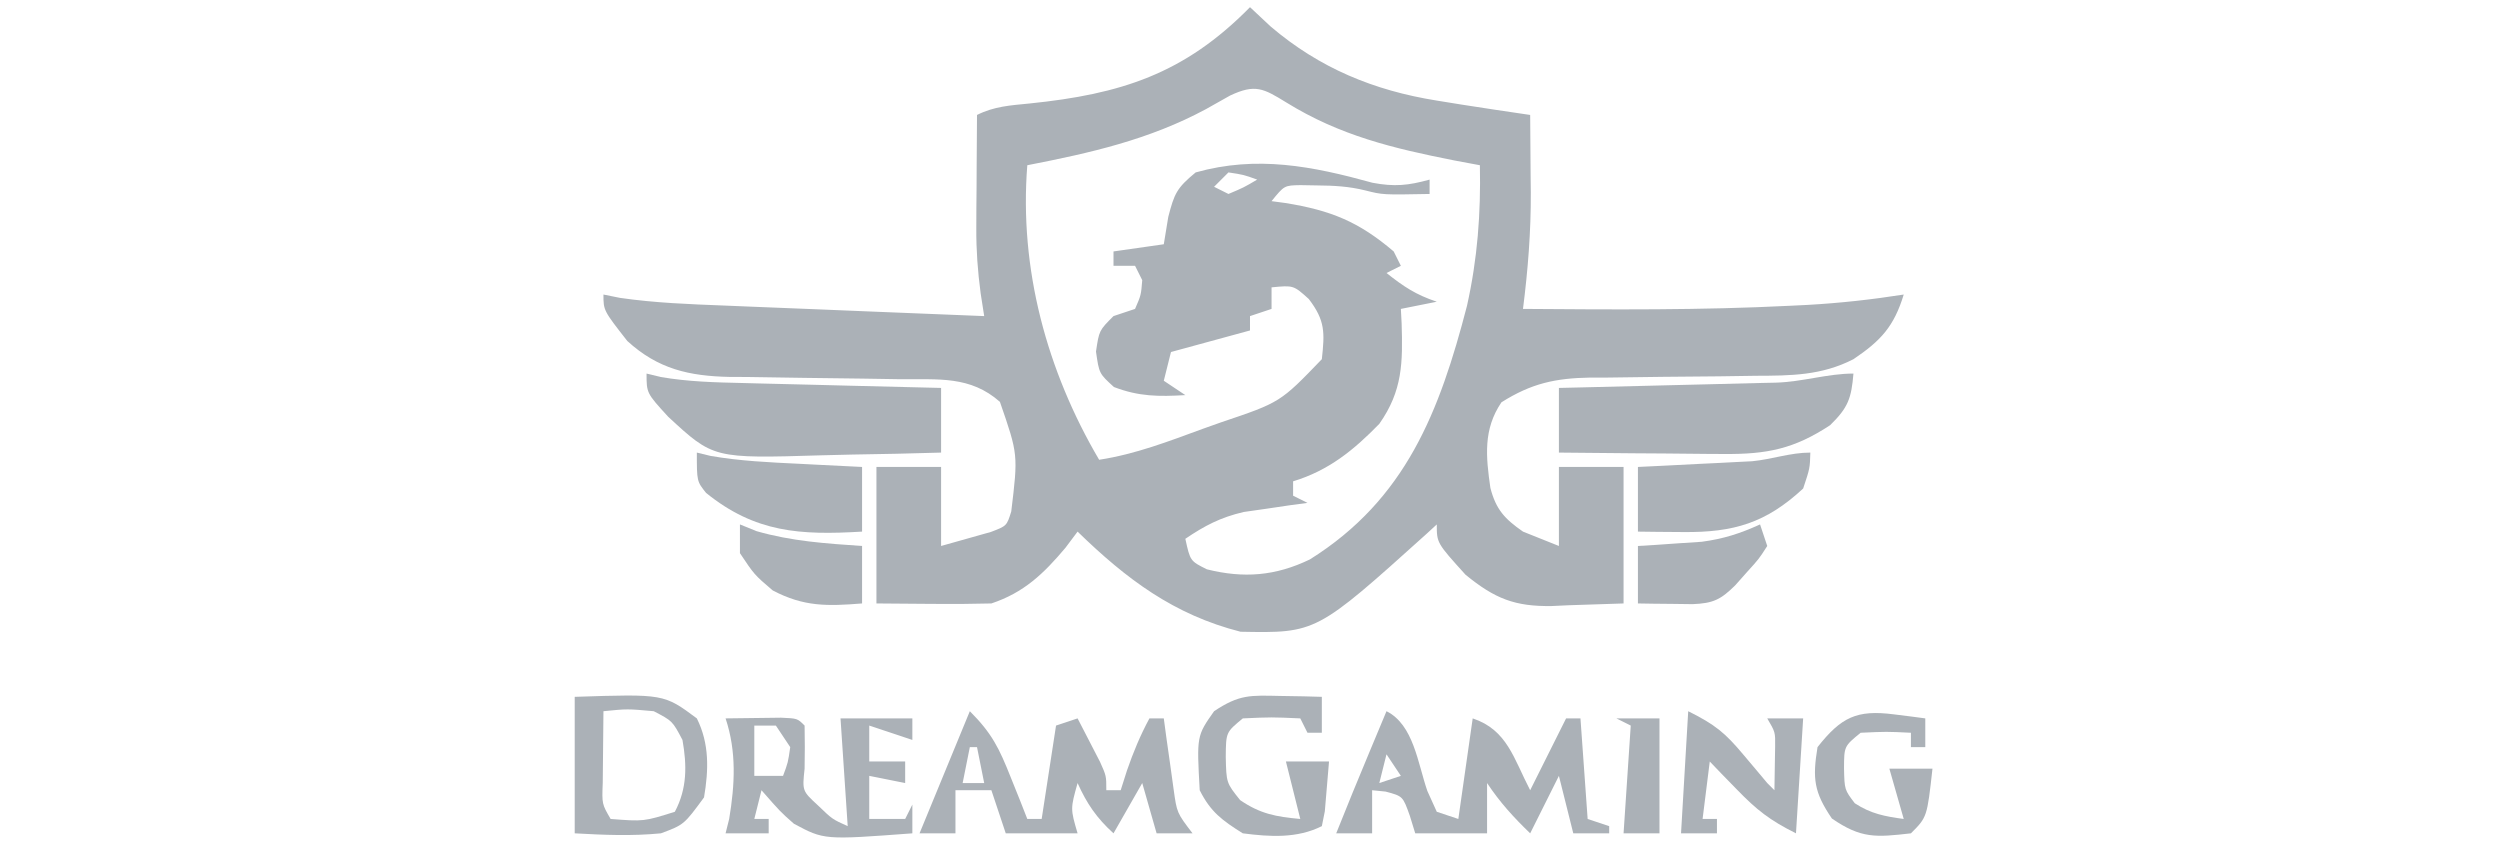 <?xml version="1.0" encoding="UTF-8"?>
<svg version="1.1" xmlns="http://www.w3.org/2000/svg" width="348" height="120">
<path d="M0 0 C0.949 0.887 1.897 1.774 2.875 2.688 C9.672 8.484 17.249 11.6 26 13 C27.14 13.184 28.279 13.369 29.453 13.559 C32.633 14.058 35.815 14.537 39 15 C39.027 17.813 39.047 20.625 39.062 23.438 C39.071 24.221 39.079 25.004 39.088 25.811 C39.11 31.286 38.691 36.567 38 42 C50.402 42.095 62.797 42.188 75.188 41.562 C75.981 41.523 76.774 41.484 77.591 41.444 C82.111 41.19 86.528 40.705 91 40 C89.644 44.439 87.832 46.416 84 49 C79.561 51.279 75.293 51.295 70.41 51.309 C68.722 51.334 67.034 51.359 65.346 51.385 C62.702 51.413 60.058 51.438 57.413 51.456 C54.849 51.478 52.286 51.517 49.723 51.559 C48.546 51.559 48.546 51.559 47.345 51.559 C42.519 51.645 39.191 52.356 35 55 C32.442 58.782 32.839 62.559 33.461 66.914 C34.24 69.93 35.462 71.238 38 73 C39.65 73.66 41.3 74.32 43 75 C43 71.37 43 67.74 43 64 C45.97 64 48.94 64 52 64 C52 70.27 52 76.54 52 83 C49.484 83.082 46.968 83.165 44.375 83.25 C43.594 83.286 42.814 83.323 42.009 83.36 C36.879 83.441 34.081 82.34 30 79 C26 74.579 26 74.579 26 72 C25.527 72.436 25.054 72.871 24.566 73.32 C9.225 87.136 9.225 87.136 -1.312 86.938 C-10.601 84.576 -17.21 79.609 -24 73 C-24.835 74.114 -24.835 74.114 -25.688 75.25 C-28.734 78.872 -31.477 81.492 -36 83 C-38.741 83.071 -41.448 83.093 -44.188 83.062 C-46.766 83.042 -49.344 83.021 -52 83 C-52 76.73 -52 70.46 -52 64 C-49.03 64 -46.06 64 -43 64 C-43 67.63 -43 71.26 -43 75 C-41.536 74.588 -40.071 74.175 -38.562 73.75 C-37.739 73.518 -36.915 73.286 -36.066 73.047 C-33.86 72.208 -33.86 72.208 -33.234 70.199 C-32.274 62.265 -32.274 62.265 -34.812 54.938 C-38.929 51.291 -43.404 51.836 -48.613 51.789 C-50.354 51.761 -52.094 51.732 -53.834 51.703 C-56.573 51.662 -59.311 51.625 -62.05 51.599 C-64.696 51.571 -67.342 51.525 -69.988 51.477 C-71.207 51.472 -71.207 51.472 -72.451 51.467 C-78.057 51.346 -82.388 50.387 -86.68 46.465 C-90 42.222 -90 42.222 -90 40 C-88.851 40.231 -88.851 40.231 -87.679 40.467 C-82.834 41.169 -78.021 41.346 -73.133 41.535 C-72.098 41.578 -71.063 41.621 -69.997 41.665 C-66.707 41.801 -63.416 41.932 -60.125 42.062 C-57.888 42.154 -55.651 42.246 -53.414 42.338 C-47.943 42.563 -42.472 42.783 -37 43 C-37.163 41.954 -37.326 40.908 -37.494 39.83 C-37.905 36.721 -38.117 33.847 -38.098 30.723 C-38.094 29.798 -38.091 28.873 -38.088 27.92 C-38.075 26.505 -38.075 26.505 -38.062 25.062 C-38.058 24.092 -38.053 23.122 -38.049 22.123 C-38.037 19.749 -38.021 17.374 -38 15 C-35.588 13.794 -33.35 13.671 -30.694 13.406 C-18.006 12.106 -9.157 9.315 0 0 Z M-2.758 12.293 C-3.869 12.918 -4.98 13.543 -6.125 14.188 C-14.055 18.455 -22.217 20.288 -31 22 C-32.143 36.42 -28.28 50.624 -21 63 C-15.964 62.228 -11.324 60.436 -6.562 58.688 C-5.729 58.392 -4.896 58.096 -4.037 57.791 C4.217 55.01 4.217 55.01 10 49 C10.402 45.297 10.484 43.634 8.188 40.625 C6.053 38.702 6.053 38.702 3 39 C3 39.99 3 40.98 3 42 C2.01 42.33 1.02 42.66 0 43 C0 43.66 0 44.32 0 45 C-3.63 45.99 -7.26 46.98 -11 48 C-11.33 49.32 -11.66 50.64 -12 52 C-11.01 52.66 -10.02 53.32 -9 54 C-12.696 54.217 -15.458 54.208 -18.938 52.875 C-21 51 -21 51 -21.438 47.938 C-21 45 -21 45 -19 43 C-18.01 42.67 -17.02 42.34 -16 42 C-15.167 40.083 -15.167 40.083 -15 38 C-15.33 37.34 -15.66 36.68 -16 36 C-16.99 36 -17.98 36 -19 36 C-19 35.34 -19 34.68 -19 34 C-15.535 33.505 -15.535 33.505 -12 33 C-11.691 31.113 -11.691 31.113 -11.375 29.188 C-10.54 25.979 -10.222 25.182 -7.562 23 C0.958 20.608 8.662 22.122 17.055 24.441 C20.097 25.018 22.043 24.824 25 24 C25 24.66 25 25.32 25 26 C18.494 26.125 18.494 26.125 16.055 25.508 C13.773 24.944 11.723 24.832 9.375 24.812 C8.599 24.798 7.823 24.784 7.023 24.77 C4.772 24.813 4.772 24.813 3 27 C3.641 27.086 4.281 27.173 4.941 27.262 C11.256 28.288 15.117 29.844 20 34 C20.495 34.99 20.495 34.99 21 36 C20.01 36.495 20.01 36.495 19 37 C21.386 38.892 23.072 40.024 26 41 C24.35 41.33 22.7 41.66 21 42 C21.052 42.978 21.052 42.978 21.105 43.977 C21.275 49.442 21.255 53.38 18 58 C14.441 61.656 10.955 64.498 6 66 C6 66.66 6 67.32 6 68 C6.99 68.495 6.99 68.495 8 69 C7.192 69.11 6.384 69.219 5.551 69.332 C4.482 69.491 3.414 69.649 2.312 69.812 C1.257 69.963 0.201 70.114 -0.887 70.27 C-4.102 71.024 -6.281 72.159 -9 74 C-8.323 77.094 -8.323 77.094 -6 78.25 C-0.883 79.529 3.553 79.183 8.336 76.871 C21.698 68.503 26.389 56.274 30.203 41.578 C31.675 34.969 32.138 28.74 32 22 C30.242 21.671 30.242 21.671 28.449 21.336 C19.946 19.653 12.538 17.888 5.066 13.27 C1.873 11.307 0.739 10.654 -2.758 12.293 Z M-3 23 C-3.66 23.66 -4.32 24.32 -5 25 C-4.01 25.495 -4.01 25.495 -3 26 C-0.883 25.108 -0.883 25.108 1 24 C-0.892 23.319 -0.892 23.319 -3 23 Z " fill="#ABB1B7" transform="translate(174,1)"/>
<path d="M0 0 C-0.287 3.438 -0.734 4.742 -3.25 7.188 C-8.269 10.495 -12.04 11.246 -18.051 11.195 C-18.71 11.192 -19.368 11.19 -20.047 11.187 C-22.136 11.176 -24.224 11.151 -26.312 11.125 C-27.735 11.115 -29.158 11.106 -30.58 11.098 C-34.054 11.076 -37.527 11.041 -41 11 C-41 8.03 -41 5.06 -41 2 C-39.388 1.962 -39.388 1.962 -37.743 1.924 C-33.756 1.83 -29.77 1.73 -25.784 1.628 C-24.058 1.584 -22.333 1.543 -20.607 1.503 C-18.127 1.445 -15.648 1.381 -13.168 1.316 C-12.396 1.3 -11.624 1.283 -10.829 1.266 C-7.096 1.162 -3.611 0 0 0 Z " fill="#ABB1B7" transform="translate(258,52)"/>
<path d="M0 0 C0.653 0.158 1.305 0.317 1.977 0.48 C5.771 1.133 9.524 1.232 13.363 1.316 C14.551 1.348 14.551 1.348 15.763 1.379 C18.28 1.444 20.796 1.504 23.312 1.562 C25.024 1.606 26.736 1.649 28.447 1.693 C32.631 1.8 36.816 1.901 41 2 C41 4.97 41 7.94 41 11 C36.874 11.125 32.749 11.215 28.622 11.275 C27.221 11.3 25.821 11.334 24.421 11.377 C9.304 11.835 9.304 11.835 3 6 C0 2.719 0 2.719 0 0 Z " fill="#ABB1B7" transform="translate(90,52)"/>
<path d="M0 0 C3.099 3.099 4.092 5.177 5.688 9.188 C6.343 10.818 6.343 10.818 7.012 12.48 C7.338 13.312 7.664 14.143 8 15 C8.66 15 9.32 15 10 15 C10.66 10.71 11.32 6.42 12 2 C12.99 1.67 13.98 1.34 15 1 C15.672 2.289 16.337 3.581 17 4.875 C17.371 5.594 17.742 6.314 18.125 7.055 C19 9 19 9 19 11 C19.66 11 20.32 11 21 11 C21.289 10.092 21.578 9.185 21.875 8.25 C22.765 5.678 23.715 3.387 25 1 C25.66 1 26.32 1 27 1 C27.121 1.904 27.242 2.807 27.367 3.738 C27.619 5.508 27.619 5.508 27.875 7.312 C28.037 8.484 28.2 9.656 28.367 10.863 C28.823 14.145 28.823 14.145 31 17 C29.35 17 27.7 17 26 17 C25.34 14.69 24.68 12.38 24 10 C22.68 12.31 21.36 14.62 20 17 C17.659 14.872 16.293 12.884 15 10 C13.998 13.583 13.998 13.583 15 17 C11.7 17 8.4 17 5 17 C4.34 15.02 3.68 13.04 3 11 C1.35 11 -0.3 11 -2 11 C-2 12.98 -2 14.96 -2 17 C-3.65 17 -5.3 17 -7 17 C-4.69 11.39 -2.38 5.78 0 0 Z M0 5 C-0.33 6.65 -0.66 8.3 -1 10 C-0.01 10 0.98 10 2 10 C1.67 8.35 1.34 6.7 1 5 C0.67 5 0.34 5 0 5 Z " fill="#ABB1B7" transform="translate(135,99)"/>
<path d="M0 0 C3.779 1.889 4.36 7.277 5.684 11.094 C6.118 12.053 6.552 13.012 7 14 C7.99 14.33 8.98 14.66 10 15 C10.66 10.38 11.32 5.76 12 1 C16.819 2.606 17.707 6.599 20 11 C21.65 7.7 23.3 4.4 25 1 C25.66 1 26.32 1 27 1 C27.495 7.93 27.495 7.93 28 15 C28.99 15.33 29.98 15.66 31 16 C31 16.33 31 16.66 31 17 C29.35 17 27.7 17 26 17 C25.34 14.36 24.68 11.72 24 9 C22.68 11.64 21.36 14.28 20 17 C17.665 14.743 15.813 12.719 14 10 C14 12.31 14 14.62 14 17 C10.7 17 7.4 17 4 17 C3.752 16.196 3.505 15.391 3.25 14.562 C2.278 11.829 2.278 11.829 -0.125 11.188 C-0.744 11.126 -1.363 11.064 -2 11 C-2 12.98 -2 14.96 -2 17 C-3.65 17 -5.3 17 -7 17 C-5.496 13.213 -3.945 9.448 -2.375 5.688 C-1.929 4.619 -1.483 3.55 -1.023 2.449 C-0.686 1.641 -0.348 0.833 0 0 Z M0 6 C-0.33 7.32 -0.66 8.64 -1 10 C-0.01 9.67 0.98 9.34 2 9 C1.34 8.01 0.68 7.02 0 6 Z " fill="#ABB1B7" transform="translate(193,99)"/>
<path d="M0 0 C1.646 -0.027 3.292 -0.046 4.938 -0.062 C5.854 -0.074 6.771 -0.086 7.715 -0.098 C10 0 10 0 11 1 C11.043 3 11.04 5 11 7 C10.669 10.097 10.669 10.097 12.875 12.125 C14.857 14.035 14.857 14.035 17 15 C16.67 10.05 16.34 5.1 16 0 C19.3 0 22.6 0 26 0 C26 0.99 26 1.98 26 3 C24.02 2.34 22.04 1.68 20 1 C20 2.65 20 4.3 20 6 C21.65 6 23.3 6 25 6 C25 6.99 25 7.98 25 9 C22.525 8.505 22.525 8.505 20 8 C20 9.98 20 11.96 20 14 C21.65 14 23.3 14 25 14 C25.33 13.34 25.66 12.68 26 12 C26 13.32 26 14.64 26 16 C13.714 16.92 13.714 16.92 9.512 14.664 C7.625 13 7.625 13 5 10 C4.67 11.32 4.34 12.64 4 14 C4.66 14 5.32 14 6 14 C6 14.66 6 15.32 6 16 C4.02 16 2.04 16 0 16 C0.165 15.34 0.33 14.68 0.5 14 C1.295 9.228 1.548 4.644 0 0 Z M4 1 C4 3.31 4 5.62 4 8 C5.32 8 6.64 8 8 8 C8.692 6.153 8.692 6.153 9 4 C8.34 3.01 7.68 2.02 7 1 C6.01 1 5.02 1 4 1 Z " fill="#ABB1B7" transform="translate(101,100)"/>
<path d="M0 0 C-0.062 2.188 -0.062 2.188 -1 5 C-6.172 9.8 -10.668 11.132 -17.688 11.062 C-19.457 11.049 -19.457 11.049 -21.262 11.035 C-22.165 11.024 -23.069 11.012 -24 11 C-24 8.03 -24 5.06 -24 2 C-22.747 1.939 -21.494 1.879 -20.203 1.816 C-18.552 1.732 -16.901 1.647 -15.25 1.562 C-14.425 1.523 -13.6 1.484 -12.75 1.443 C-11.951 1.401 -11.152 1.36 -10.328 1.316 C-9.595 1.28 -8.862 1.243 -8.106 1.205 C-5.331 0.935 -2.787 0 0 0 Z " fill="#ABB1B7" transform="translate(252,63)"/>
<path d="M0 0 C0.633 0.153 1.266 0.307 1.918 0.465 C6.04 1.181 10.138 1.362 14.312 1.562 C15.148 1.606 15.984 1.649 16.846 1.693 C18.897 1.799 20.948 1.9 23 2 C23 4.97 23 7.94 23 11 C14.38 11.517 8.124 11.143 1.285 5.613 C0 4 0 4 0 0 Z " fill="#ABB1B7" transform="translate(97,63)"/>
<path d="M0 0 C12.418 -0.409 12.418 -0.409 17 3 C18.758 6.516 18.654 10.171 18 14 C15.207 17.802 15.207 17.802 12 19 C7.901 19.396 4.137 19.23 0 19 C0 12.73 0 6.46 0 0 Z M4 2 C3.973 4.125 3.954 6.25 3.938 8.375 C3.926 9.558 3.914 10.742 3.902 11.961 C3.785 14.919 3.785 14.919 5 17 C9.621 17.356 9.621 17.356 13.938 16 C15.661 12.755 15.625 9.532 15 6 C13.603 3.353 13.603 3.353 11 2 C7.332 1.666 7.332 1.666 4 2 Z " fill="#ABB1B7" transform="translate(80,97)"/>
<path d="M0 0 C1.087 0.018 2.173 0.036 3.293 0.055 C4.54 0.089 4.54 0.089 5.812 0.125 C5.812 1.775 5.812 3.425 5.812 5.125 C5.152 5.125 4.492 5.125 3.812 5.125 C3.482 4.465 3.152 3.805 2.812 3.125 C-1.198 2.946 -1.198 2.946 -5.188 3.125 C-7.536 5.057 -7.536 5.057 -7.562 8.5 C-7.481 12.101 -7.481 12.101 -5.562 14.5 C-2.749 16.425 -0.554 16.819 2.812 17.125 C2.152 14.485 1.492 11.845 0.812 9.125 C2.792 9.125 4.772 9.125 6.812 9.125 C6.699 10.605 6.571 12.084 6.438 13.562 C6.368 14.386 6.298 15.21 6.227 16.059 C6.09 16.741 5.953 17.422 5.812 18.125 C2.355 19.854 -1.407 19.615 -5.188 19.125 C-8.058 17.331 -9.679 16.142 -11.188 13.125 C-11.608 5.564 -11.608 5.564 -9.188 2.125 C-5.661 -0.226 -4.159 -0.089 0 0 Z " fill="#ABB1B7" transform="translate(178.188,96.875)"/>
<path d="M0 0 C0.33 0.99 0.66 1.98 1 3 C-0.145 4.789 -0.145 4.789 -1.812 6.625 C-2.355 7.236 -2.898 7.847 -3.457 8.477 C-5.482 10.476 -6.524 10.981 -9.383 11.098 C-10.288 11.086 -11.193 11.074 -12.125 11.062 C-13.035 11.053 -13.945 11.044 -14.883 11.035 C-15.581 11.024 -16.28 11.012 -17 11 C-17 8.36 -17 5.72 -17 3 C-16.192 2.951 -15.384 2.902 -14.551 2.852 C-13.482 2.777 -12.414 2.702 -11.312 2.625 C-9.729 2.521 -9.729 2.521 -8.113 2.414 C-5.093 2.012 -2.759 1.259 0 0 Z " fill="#ABB1B7" transform="translate(245,73)"/>
<path d="M0 0 C3.744 1.872 5.106 2.977 7.688 6.062 C8.289 6.775 8.891 7.488 9.512 8.223 C10.248 9.102 10.248 9.102 11 10 C11.33 10.33 11.66 10.66 12 11 C12.031 9.082 12.031 9.082 12.062 7.125 C12.074 6.406 12.086 5.686 12.098 4.945 C12.126 2.918 12.126 2.918 11 1 C12.65 1 14.3 1 16 1 C15.67 6.28 15.34 11.56 15 17 C11.332 15.166 9.532 13.749 6.75 10.875 C6.044 10.151 5.337 9.426 4.609 8.68 C3.813 7.848 3.813 7.848 3 7 C2.67 9.64 2.34 12.28 2 15 C2.66 15 3.32 15 4 15 C4 15.66 4 16.32 4 17 C2.35 17 0.7 17 -1 17 C-0.67 11.39 -0.34 5.78 0 0 Z " fill="#ABB1B7" transform="translate(235,99)"/>
<path d="M0 0 C0.763 0.309 1.526 0.619 2.312 0.938 C7.173 2.338 11.969 2.66 17 3 C17 5.64 17 8.28 17 11 C12.196 11.384 8.91 11.48 4.562 9.188 C2 7 2 7 0 4 C0 2.68 0 1.36 0 0 Z " fill="#ABB1B7" transform="translate(103,73)"/>
<path d="M0 0 C1.226 0.153 1.226 0.153 2.477 0.309 C3.416 0.434 3.416 0.434 4.375 0.562 C4.375 1.883 4.375 3.203 4.375 4.562 C3.715 4.562 3.055 4.562 2.375 4.562 C2.375 3.902 2.375 3.243 2.375 2.562 C-1.042 2.396 -1.042 2.396 -4.625 2.562 C-6.923 4.442 -6.923 4.442 -6.938 7.5 C-6.87 10.493 -6.87 10.493 -5.438 12.375 C-3.205 13.838 -1.252 14.208 1.375 14.562 C0.715 12.252 0.055 9.943 -0.625 7.562 C1.355 7.562 3.335 7.562 5.375 7.562 C4.625 14.312 4.625 14.312 2.375 16.562 C-2.503 17.122 -4.541 17.308 -8.625 14.5 C-11.131 10.819 -11.34 8.933 -10.625 4.562 C-7.329 0.388 -5.167 -0.664 0 0 Z " fill="#ABB1B7" transform="translate(263.625,99.438)"/>
<path d="M0 0 C1.98 0 3.96 0 6 0 C6 5.28 6 10.56 6 16 C4.35 16 2.7 16 1 16 C1.33 11.05 1.66 6.1 2 1 C1.34 0.67 0.68 0.34 0 0 Z " fill="#ABB1B7" transform="translate(225,100)"/>
</svg>

